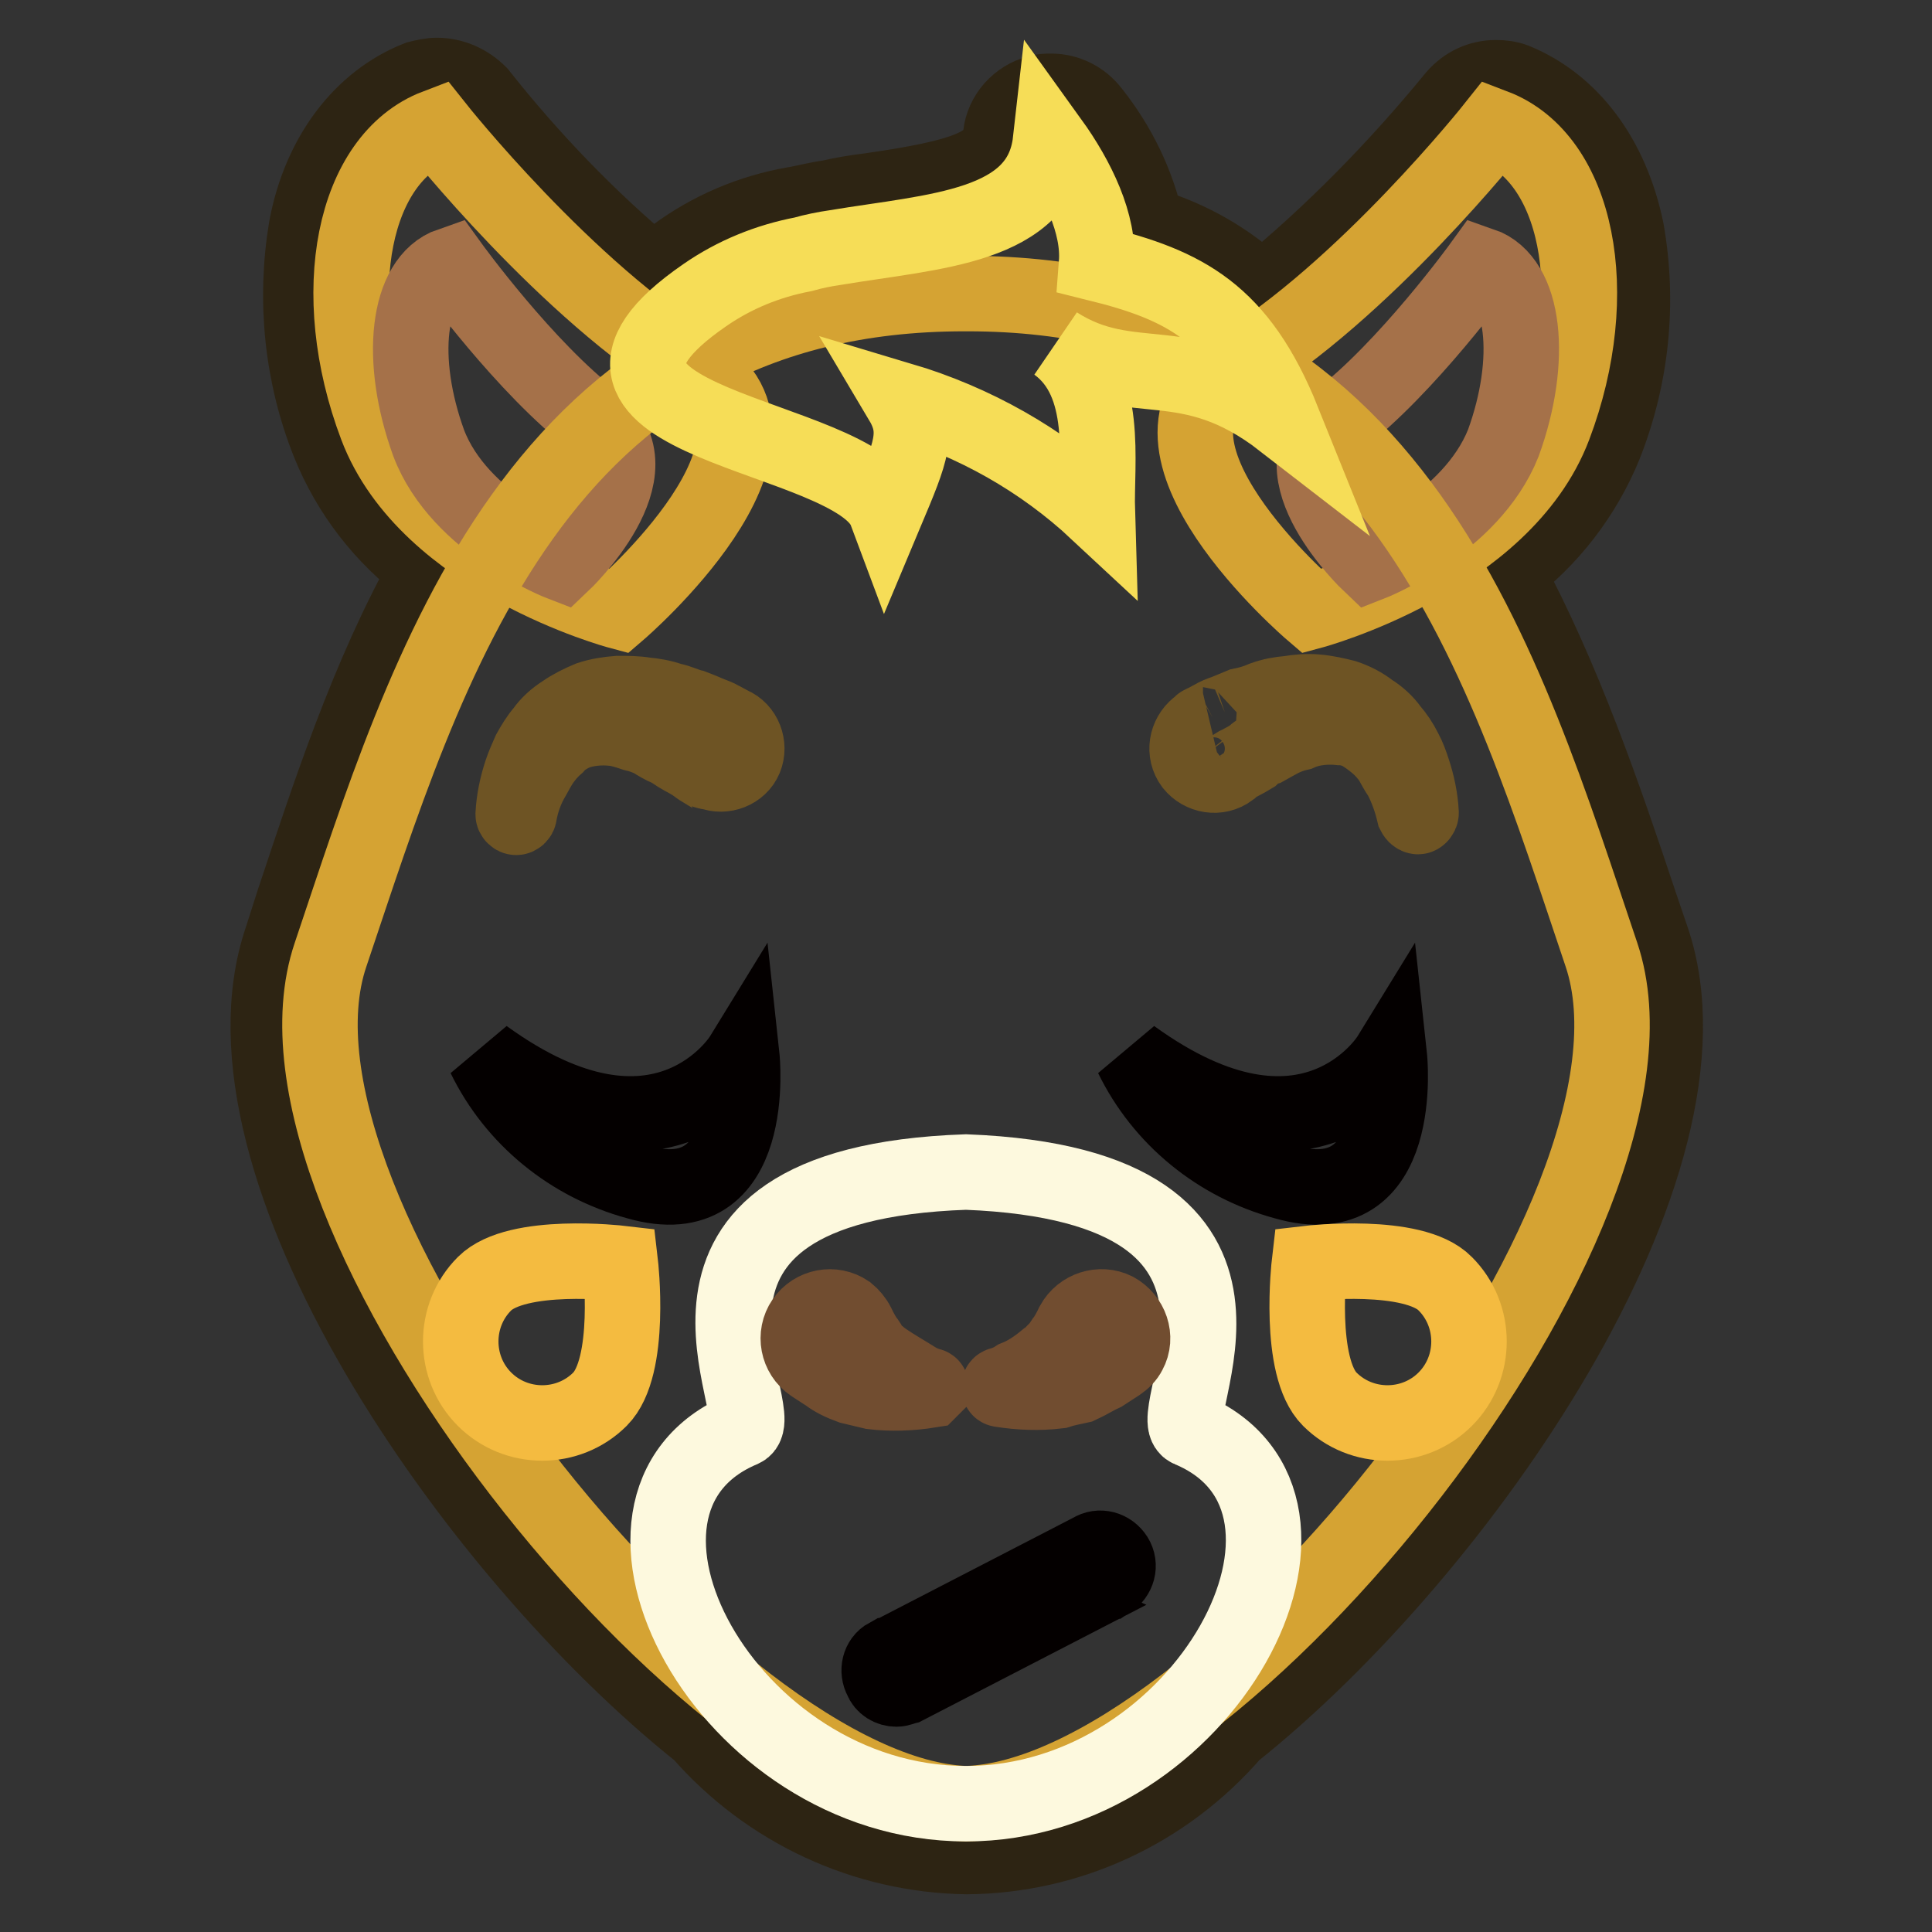 <?xml version="1.0" encoding="utf-8"?>
<!-- Svg Vector Icons : http://www.onlinewebfonts.com/icon -->
<!DOCTYPE svg PUBLIC "-//W3C//DTD SVG 1.1//EN" "http://www.w3.org/Graphics/SVG/1.1/DTD/svg11.dtd">
<svg version="1.1" xmlns="http://www.w3.org/2000/svg" xmlns:xlink="http://www.w3.org/1999/xlink" x="0px" y="0px" viewBox="0 0 256 256" enable-background="new 0 0 256 256" xml:space="preserve">
<rect x="0" y="0" width="256" height="256" fill="#333333" stroke="none"/>
<g> <path stroke-width="10" fill-opacity="0" stroke="#2d2413"  d="M37.3,124.5c-10.1,29.9,25.4,81.1,55.5,105.1c8.9,10.2,21.7,16.2,35.3,16.4c13.6-0.1,26.4-6.1,35.3-16.4 c30.1-24,65.6-75.2,55.5-105.1l-1.6-4.7c-4.7-14.1-10.1-29.9-17.7-44c5.8-4.3,10.3-10.2,13-16.8c3.6-9.1,4.6-18.9,2.9-28.5 c-2-9.7-7.4-16.8-14.8-19.8c-0.8-0.3-1.6-0.4-2.5-0.4c-2.1,0-4,0.9-5.4,2.5c-7.7,9.4-16.2,18.1-25.6,25.8 c-4.3-4.1-9.5-7.1-15.3-8.8c-1.2-5.5-3.7-10.6-7.2-15c-1.3-1.7-3.3-2.7-5.4-2.7c-0.6,0-1.2,0-1.8,0.2c-2.6,0.7-4.6,2.9-4.9,5.6 c-0.4,4-4.9,5.6-17.5,7.4c-1.7,0.2-3.5,0.5-5.2,0.9c-1.6,0.2-3.4,0.7-4.7,0.9c-5.7,1-11.1,3.3-15.7,6.7c-1.1,0.9-2.2,1.6-3.1,2.2 c-8.4-7-16.1-15-22.9-23.6C62,10.9,60,10,57.9,10c-0.8,0-1.7,0.2-2.5,0.4c-7.4,2.9-13,10.1-14.8,19.8C39,39.8,40,49.7,43.6,58.7 c2.7,6.7,7.2,12.5,13,16.8c-7.9,14.1-13,29.9-17.7,44L37.3,124.5z"/> <path stroke-width="10" fill-opacity="0" stroke="#d5a333"  d="M49.9,56.5c-6.7-17.7-3.1-35.5,7.9-39.7c0,0,17.3,21.8,34.4,32.1C108.2,58.5,82,81,82,81 S56.6,74.2,49.9,56.5z"/> <path stroke-width="10" fill-opacity="0" stroke="#a57149"  d="M56.8,58.7c-4-11-2.9-21.6,2.9-23.6c0,0,9.9,13.7,19.1,20.7c8.8,6.5-4.3,18.9-4.3,18.9S60.9,69.5,56.8,58.7 z"/> <path stroke-width="10" fill-opacity="0" stroke="#d5a333"  d="M205.9,56.5c6.7-17.7,3.1-35.5-7.9-39.7c0,0-17.3,21.8-34.4,32.1C147.5,58.5,173.8,81,173.8,81 S199.2,74.2,205.9,56.5z"/> <path stroke-width="10" fill-opacity="0" stroke="#a57149"  d="M199.2,58.7c4-11,2.9-21.6-2.9-23.6c0,0-9.9,13.7-19.1,20.7c-8.8,6.5,4.3,18.9,4.3,18.9 S194.9,69.5,199.2,58.7L199.2,58.7z"/> <path stroke-width="10" fill-opacity="0" stroke="#d5a333"  d="M212.2,126.5c-12.8-37.9-26.9-87.6-84-87.6h-0.4c-57,0-71.2,49.6-84,87.6C32.3,160.4,94.3,237.9,128,239 C161.7,238.1,223.7,160.7,212.2,126.5L212.2,126.5z"/> <path stroke-width="10" fill-opacity="0" stroke="#fdf9de"  d="M157.6,189.4c-4-1.6,16.6-32.3-29.6-34.1c-46.3,1.6-25.6,32.3-29.6,34.1C75.2,199.1,96.1,239,128,239 C159.7,239,180.8,199.1,157.6,189.4z"/> <path stroke-width="10" fill-opacity="0" stroke="#714d30"  d="M148.2,180.7l-2,1.3c-0.9,0.4-2,1.1-3.1,1.6c-0.9,0.2-2,0.4-2.9,0.7c-2.5,0.3-5.1,0.2-7.6-0.2 c-0.2,0-0.2-0.2-0.2-0.4c0-0.1,0.1-0.2,0.2-0.2c0.7-0.2,1.4-0.5,2-0.9c1.5-0.6,2.8-1.5,4-2.5c0.7-0.4,1.1-1.1,1.8-1.6 c0.2-0.4,0.4-0.8,0.7-1.1c0.7-1.1,1.1-2,1.1-2c1.1-2,3.6-2.8,5.6-1.8c2,1.1,2.9,3.6,1.8,5.6l0,0 C149.3,179.8,148.8,180.3,148.2,180.7L148.2,180.7z M113.6,175.5c0,0,0.4,0.9,1.1,2c0.3,0.3,0.5,0.7,0.7,1.1 c0.5,0.6,1.1,1.1,1.8,1.6c1.3,0.9,2.9,1.8,4,2.5c0.6,0.4,1.3,0.7,2,0.9c0.2,0,0.2,0.2,0.2,0.4l-0.2,0.2c-2.5,0.4-5.1,0.5-7.6,0.2 c-0.9-0.2-2-0.5-2.9-0.7c-1.1-0.4-2.2-0.9-3.1-1.6c-1.1-0.7-2-1.3-2-1.3c-1.9-1.3-2.4-3.9-1.1-5.8s3.9-2.4,5.8-1.1 C112.8,174.3,113.3,174.9,113.6,175.5L113.6,175.5z"/> <path stroke-width="10" fill-opacity="0" stroke="#040000"  d="M150,140c4,8.2,11.4,14.2,20.2,16.6c16.2,4.7,13.9-16.6,13.9-16.6S173.6,157.1,150,140z M64.2,140 c4,8.2,11.4,14.2,20.2,16.6c16.2,4.7,13.9-16.6,13.9-16.6S87.8,157.1,64.2,140z M118.8,223.8c-0.9,0-1.7-0.5-2-1.3 c-0.6-1.1-0.3-2.5,0.8-3.1c0,0,0,0,0.1,0l26.9-13.9c1.1-0.7,2.5-0.3,3.2,0.8c0.7,1.1,0.3,2.5-0.8,3.2c0,0-0.1,0-0.1,0.1l-26.9,13.9 C119.6,223.6,119.2,223.8,118.8,223.8z"/> <path stroke-width="10" fill-opacity="0" stroke="#f6dd57"  d="M170,55.8c-5.8-14.4-13-18-24.7-20.9c0.4-5.2-2.5-11.2-6.1-16.2c-1.3,11.5-15.3,11.9-28.5,14.1 c-1.4,0.2-2.9,0.5-4.3,0.9c-4.7,0.9-9.1,2.7-13,5.4c-25.1,17.3,20,18,24,28.7c3.4-8.1,4.5-10.6,2-14.8c9.7,2.9,18.6,7.9,26,14.8 c-0.2-6.7,1.6-17.1-5.4-22.2C150,52,157.2,45.9,170,55.8z"/> <path stroke-width="10" fill-opacity="0" stroke="#6e5424"  d="M159.4,95.8l1.3-0.7c0.5-0.3,1-0.5,1.6-0.7c0.7-0.3,1.5-0.6,2.2-0.9c1-0.2,2-0.5,2.9-0.9 c1.1-0.4,2.2-0.6,3.4-0.7c1.2-0.2,2.4-0.3,3.6-0.2c1.3,0.1,2.6,0.4,3.8,0.7c1.2,0.4,2.4,1,3.4,1.8c1,0.6,2,1.5,2.7,2.5 c0.7,0.8,1.3,1.7,1.8,2.7c0.5,0.9,0.8,1.8,1.1,2.7c0.6,1.8,1,3.7,1.1,5.6c0,0.2-0.2,0.5-0.4,0.5c-0.2,0-0.4-0.2-0.5-0.4 c0,0,0,0,0,0c-0.4-1.7-1-3.4-1.8-4.9c-0.5-0.7-0.9-1.5-1.3-2.2c-0.5-0.7-1.1-1.4-1.8-2c-0.7-0.6-1.4-1.1-2.2-1.6 c-0.8-0.4-1.8-0.7-2.7-0.7c-0.9-0.1-1.8-0.1-2.7,0c-0.9,0.1-1.8,0.3-2.7,0.7c-0.9,0.2-1.7,0.5-2.5,0.9c-0.7,0.4-1.3,0.7-2,1.1 c-0.7,0.2-1.3,0.6-1.8,1.1c-0.5,0.3-1,0.6-1.6,0.9c-0.5,0.2-0.9,0.5-1.3,0.9c-1.6,1.2-3.8,0.8-5-0.7c-1.2-1.6-0.8-3.8,0.7-5 c0.1-0.1,0.3-0.2,0.5-0.3C159,96,159.2,95.8,159.4,95.8L159.4,95.8z M93.2,102.1c-0.5-0.3-0.9-0.6-1.3-0.9c-0.5-0.3-1-0.6-1.6-0.9 c-0.4-0.2-1.3-0.9-1.8-1.1c-0.7-0.3-1.4-0.7-2-1.1c-0.8-0.4-1.6-0.7-2.5-0.9c-0.9-0.3-1.8-0.6-2.7-0.7c-0.9-0.1-1.8-0.1-2.7,0 c-0.9,0.1-1.8,0.3-2.7,0.7c-0.8,0.4-1.6,0.9-2.2,1.6c-0.7,0.6-1.3,1.3-1.8,2c-0.5,0.7-0.9,1.5-1.3,2.2c-0.9,1.5-1.5,3.2-1.8,4.9 c0,0.2-0.2,0.4-0.4,0.4s-0.4-0.2-0.4-0.4c0.1-1.9,0.5-3.8,1.1-5.6c0.3-0.9,0.7-1.8,1.1-2.7c0.5-0.9,1.1-1.9,1.8-2.7 c0.7-1,1.6-1.8,2.7-2.5c1-0.7,2.2-1.3,3.4-1.8c1.2-0.4,2.5-0.6,3.8-0.7c1.2,0,2.4,0,3.6,0.2c1.1,0.1,2.3,0.3,3.4,0.7 c1.1,0.2,2,0.7,2.9,0.9c0.8,0.3,1.5,0.6,2.2,0.9c0.5,0.2,1.1,0.4,1.6,0.7l1.3,0.7c1.7,0.7,2.5,2.8,1.8,4.5 c-0.7,1.7-2.8,2.5-4.5,1.8C93.6,102.3,93.4,102.1,93.2,102.1z"/> <path stroke-width="10" fill-opacity="0" stroke="#f4bb40"  d="M191.5,170.1c4.2,4.2,4.2,11.1,0,15.3c-4.2,4.2-11.1,4.2-15.3,0c-4.3-4.3-2.7-18-2.7-18 S187.3,165.8,191.5,170.1z M64.2,170.1c-4.2,4.2-4.2,11.1,0,15.3c4.2,4.2,11.1,4.2,15.3,0c4.3-4.3,2.7-18,2.7-18 S68.5,165.8,64.2,170.1z"/></g>
</svg>